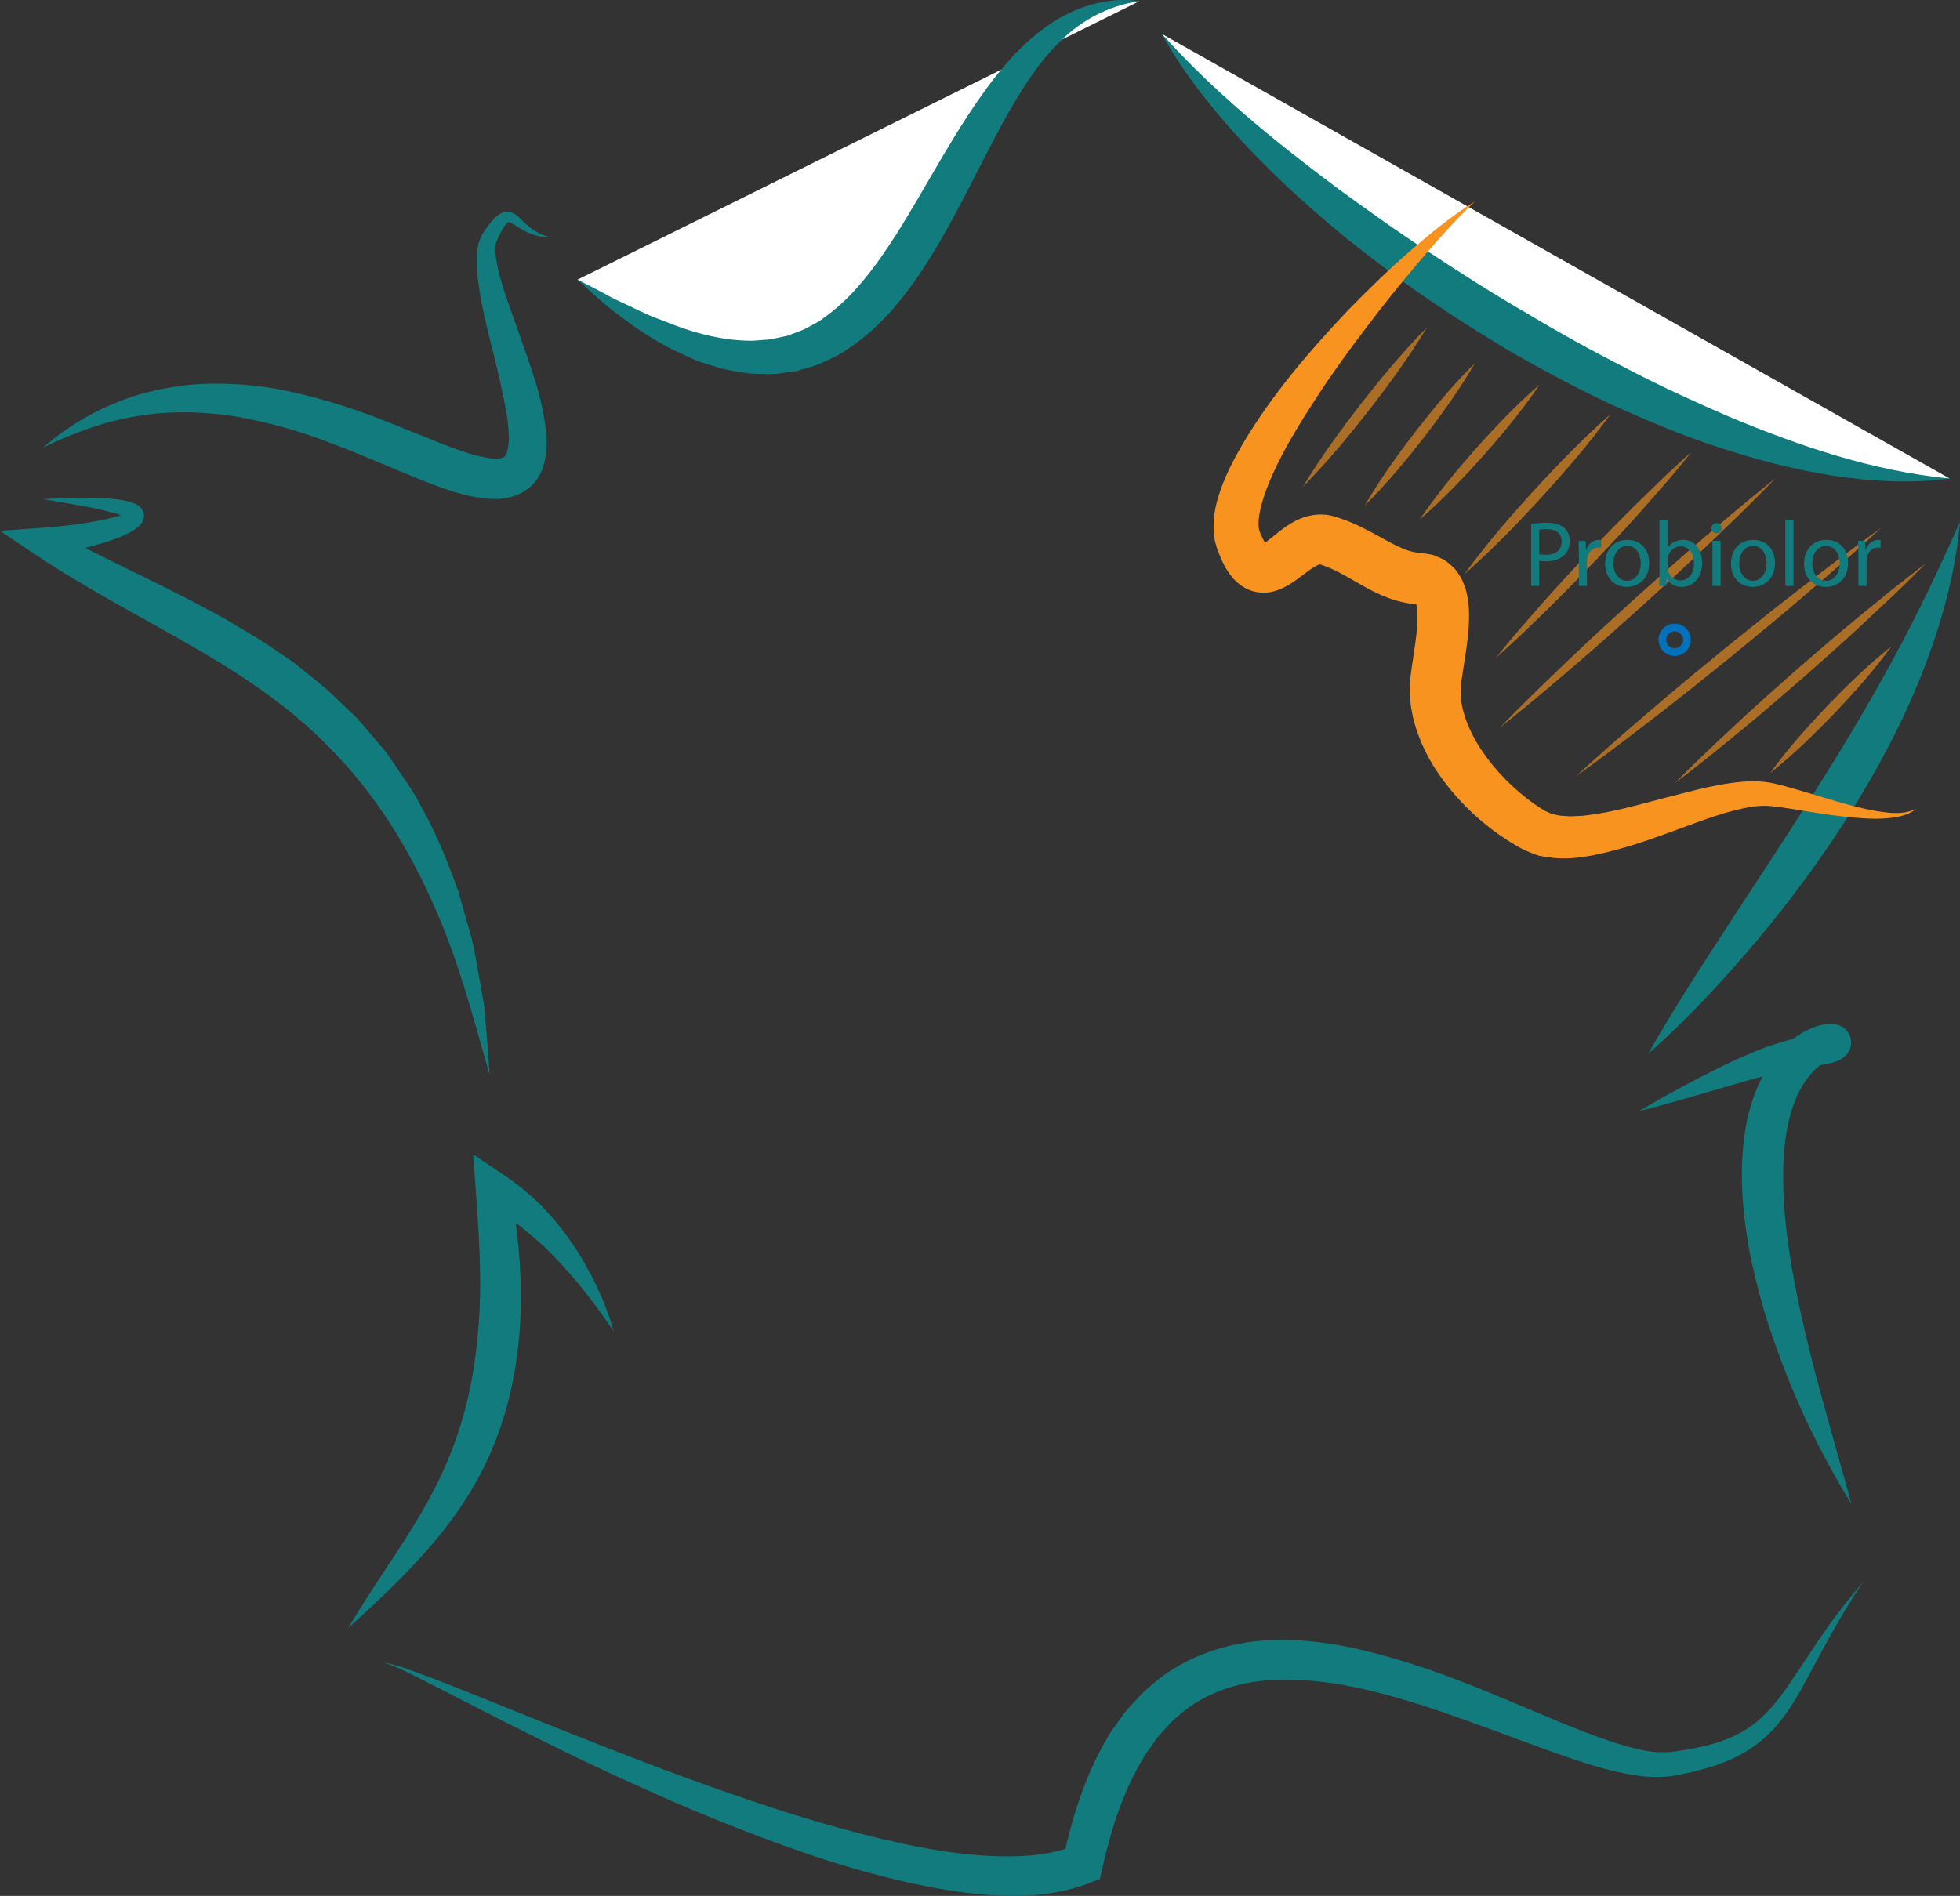 <?xml version="1.0" encoding="utf-8"?>
<!-- Generator: Adobe Illustrator 26.0.1, SVG Export Plug-In . SVG Version: 6.00 Build 0)  -->
<svg version="1.1" id="Calque_1" xmlns="http://www.w3.org/2000/svg" xmlns:xlink="http://www.w3.org/1999/xlink" x="0px" y="0px"
	 width="189.506px" height="183.354px" viewBox="0 0 189.506 183.354"
	 style="enable-background:new 0 0 189.506 183.354;" xml:space="preserve">
<rect x="0" y="0" width="189.506" height="183.354" fill="#333333" stroke="none"/>
<style type="text/css">
	.st0{opacity:0.61;}
	.st1{fill:#F7931E;}
	.st2{fill:none;stroke:#FCD9AF;stroke-miterlimit:10;}
	.st3{fill:#FFFFFF;}
	.st4{fill:#127B7D;}
	.st5{fill:none;stroke:#0071BC;stroke-width:0.75;stroke-miterlimit:10;}
</style>
<g class="st0">
	<path class="st1" d="M143.506,44.985"/>
	<path class="st2" d="M143.506,44.985"/>
</g>
<g class="st0">
	<line class="st1" x1="125.977" y1="47.072" x2="137.953" y2="31.684"/>
	<path class="st1" d="M125.977,47.072c1.686-2.806,3.61-5.426,5.594-8.001
		c2.007-2.556,4.074-5.065,6.382-7.387c-1.684,2.808-3.609,5.428-5.594,8.001
		C130.35,42.239,128.283,44.749,125.977,47.072z"/>
</g>
<g class="st0">
	<line class="st1" x1="131.965" y1="48.878" x2="142.587" y2="35.143"/>
	<path class="st1" d="M131.965,48.878c1.459-2.53,3.158-4.874,4.916-7.173
		c1.782-2.281,3.623-4.515,5.707-6.562c-1.458,2.531-3.157,4.875-4.916,7.173
		C135.888,44.595,134.046,46.829,131.965,48.878z"/>
</g>
<g class="st0">
	<line class="st1" x1="137.276" y1="50.235" x2="148.859" y2="37.2"/>
	<path class="st1" d="M137.276,50.235c1.637-2.434,3.5-4.666,5.418-6.849
		c1.941-2.163,3.939-4.276,6.165-6.185c-1.635,2.435-3.498,4.667-5.418,6.849
		C141.499,46.211,139.501,48.323,137.276,50.235z"/>
</g>
<g class="st0">
	<line class="st1" x1="141.574" y1="55.538" x2="155.717" y2="40.064"/>
	<path class="st1" d="M141.574,55.538c2.067-2.844,4.357-5.484,6.703-8.074
		c2.368-2.569,4.791-5.087,7.44-7.399c-2.065,2.846-4.356,5.485-6.703,8.074
		C146.645,50.706,144.222,53.224,141.574,55.538z"/>
</g>
<g class="st0">
	<line class="st1" x1="144.631" y1="63.628" x2="163.535" y2="43.717"/>
	<path class="st1" d="M144.631,63.628c1.426-1.801,2.931-3.527,4.449-5.241
		c1.509-1.722,3.075-3.39,4.641-5.058c1.584-1.651,3.169-3.302,4.81-4.898l2.464-2.393
		c0.848-0.772,1.671-1.569,2.541-2.32c-0.705,0.908-1.458,1.771-2.185,2.658l-2.262,2.585
		c-1.51,1.722-3.075,3.39-4.643,5.057c-1.585,1.651-3.169,3.301-4.811,4.897
		C148.001,60.518,146.355,62.111,144.631,63.628z"/>
</g>
<g class="st0">
	<line class="st1" x1="145.006" y1="70.378" x2="171.631" y2="46.292"/>
	<path class="st1" d="M145.006,70.378c2.08-2.16,4.234-4.239,6.399-6.305
		c2.157-2.075,4.368-4.092,6.578-6.108c2.226-1.999,4.454-3.996,6.733-5.936l3.422-2.907
		c1.165-0.942,2.307-1.909,3.493-2.829c-1.033,1.088-2.11,2.127-3.164,3.193l-3.235,3.114
		c-2.158,2.074-4.368,4.091-6.579,6.107c-2.227,1.998-4.455,3.995-6.735,5.935
		C149.646,66.588,147.363,68.524,145.006,70.378z"/>
</g>
<g class="st0">
	<line class="st1" x1="152.378" y1="75.074" x2="181.881" y2="51.056"/>
	<path class="st1" d="M152.378,75.074c2.328-2.161,4.726-4.238,7.134-6.301
		c2.401-2.072,4.851-4.084,7.302-6.095c2.466-1.993,4.933-3.984,7.448-5.915l3.776-2.894
		c1.282-0.936,2.542-1.899,3.843-2.812c-1.158,1.089-2.356,2.127-3.533,3.192l-3.6,3.11
		c-2.401,2.072-4.851,4.084-7.303,6.094c-2.466,1.992-4.933,3.983-7.449,5.914
		C157.487,71.306,154.967,73.233,152.378,75.074z"/>
</g>
<g>
	<path class="st3" d="M110.172,0.113c-22,0-18,53.833-54.333,26.931"/>
	<path class="st4" d="M110.172,0.113c-3.042,0.443-5.662,1.876-7.674,3.898
		c-2.062,1.982-3.605,4.479-5.07,7.021c-2.886,5.137-5.254,10.725-8.831,15.934
		c-1.806,2.573-3.965,5.1-6.844,6.928c-0.684,0.495-1.497,0.817-2.263,1.19
		c-0.774,0.365-1.637,0.538-2.45,0.796c-0.847,0.121-1.697,0.276-2.541,0.313
		c-0.842-0.043-1.695-0-2.51-0.134c-0.809-0.157-1.637-0.248-2.415-0.47
		c-0.771-0.242-1.544-0.473-2.298-0.74c-1.445-0.667-2.89-1.293-4.198-2.139
		c-1.353-0.773-2.569-1.727-3.799-2.64c-1.204-0.948-2.324-1.997-3.44-3.026
		c0.689,0.338,1.356,0.699,2.031,1.045c0.674,0.345,1.308,0.749,2.004,1.045
		c1.374,0.614,2.677,1.343,4.081,1.818c2.711,1.137,5.547,1.928,8.278,1.996
		c0.683,0.044,1.348-0.079,2.014-0.1c0.656-0.09,1.291-0.259,1.929-0.386
		c0.602-0.262,1.233-0.417,1.809-0.729c0.568-0.329,1.168-0.577,1.687-1.009
		c2.171-1.519,4.005-3.677,5.644-6.039c3.298-4.746,5.908-10.248,9.489-15.318
		c1.775-2.532,3.823-5.005,6.452-6.861C103.865,0.662,107.136-0.353,110.172,0.113z"/>
</g>
<g>
	<path class="st3" d="M112.339,3.279c11.833,17.167,51.667,43.667,76.167,43"/>
	<path class="st4" d="M112.339,3.279c5.012,5.602,10.779,10.265,16.692,14.718
		c2.991,2.18,5.988,4.348,9.093,6.359c3.08,2.044,6.198,4.03,9.396,5.877
		c3.163,1.906,6.396,3.694,9.684,5.365c3.264,1.723,6.622,3.243,10.001,4.715
		c6.797,2.829,13.808,5.234,21.301,5.967c-3.739,0.521-7.58,0.271-11.338-0.285
		c-3.758-0.605-7.46-1.549-11.063-2.761c-3.622-1.166-7.117-2.668-10.571-4.236
		c-3.434-1.615-6.769-3.423-10.047-5.322c-3.241-1.962-6.429-4.008-9.509-6.211
		c-3.053-2.238-6.073-4.526-8.901-7.048c-2.857-2.485-5.57-5.139-8.1-7.959
		C116.488,9.607,114.132,6.598,112.339,3.279z"/>
</g>
<g>
	<path class="st4" d="M189.506,50.446c-0.435,5.067-1.84,10.031-3.706,14.774
		c-1.89,4.742-4.29,9.263-6.998,13.555c-2.71,4.294-5.733,8.365-8.971,12.238
		c-3.259,3.859-6.693,7.559-10.492,10.933c2.495-4.427,5.25-8.616,7.966-12.806
		c2.733-4.177,5.471-8.319,8.116-12.5c2.643-4.182,5.188-8.404,7.539-12.746
		C185.335,59.559,187.455,55.093,189.506,50.446z"/>
</g>
<g>
	<path class="st4" d="M158.506,107.446c2.493-1.508,5.051-2.851,7.649-4.158
		c1.309-0.634,2.63-1.246,4.028-1.798c1.407-0.567,2.872-0.919,4.211-1.331l1.018-0.31
		l0.507-0.157c0.132-0.045,0.254-0.091,0.327-0.13c0.042-0.02,0.055-0.034,0.036-0.028
		c-0.023,0.01-0.064,0.029-0.125,0.078c-0.07,0.051-0.135,0.113-0.19,0.18l-0.088,0.112
		c-0.042,0.057-0.08,0.119-0.113,0.184c-0.072,0.149-0.104,0.225-0.15,0.447
		c-0.062,0.29-0.023,0.657,0.103,0.933c0.117,0.257,0.211,0.385,0.378,0.55
		c0.078,0.074,0.164,0.138,0.25,0.191l0.119,0.069c0.064,0.034,0.132,0.063,0.201,0.086
		c0.183,0.052,0.149,0.042,0.221,0.057l0.108,0.013c0.081,0.006,0.073,0.004,0.059,0.012
		c-0.086,0.024-0.325,0.114-0.526,0.228c-0.864,0.472-1.673,1.334-2.264,2.341
		c-1.203,2.043-1.711,4.672-1.827,7.33c-0.22,5.374,0.824,10.962,2.085,16.471
		c1.299,5.525,2.96,11.016,4.482,16.629c-3.05-4.953-5.566-10.22-7.479-15.758
		c-0.988-2.76-1.764-5.608-2.34-8.526c-0.551-2.923-0.879-5.928-0.741-9.01
		c0.168-3.056,0.756-6.291,2.626-9.165c0.952-1.406,2.205-2.718,3.955-3.491
		c0.449-0.191,0.892-0.357,1.518-0.445c0.164-0.02,0.335-0.039,0.596-0.027
		c0.047,0,0.148,0.01,0.242,0.025c0.116,0.023,0.128,0.012,0.352,0.084
		c0.09,0.031,0.179,0.068,0.264,0.11c0.054,0.028,0.06,0.027,0.149,0.083
		c0.094,0.061,0.188,0.133,0.275,0.215c0.181,0.182,0.3,0.321,0.421,0.6
		c0.128,0.298,0.169,0.687,0.11,1c-0.049,0.244-0.097,0.338-0.178,0.507
		c-0.039,0.074-0.083,0.146-0.13,0.213c-0.054,0.077-0.096,0.127-0.108,0.138
		c-0.088,0.098-0.186,0.19-0.289,0.272c-0.135,0.1-0.251,0.17-0.353,0.223
		c-0.178,0.089-0.33,0.148-0.457,0.191c-0.263,0.09-0.488,0.142-0.703,0.189l-0.54,0.106
		l-1.079,0.205c-1.458,0.264-2.82,0.488-4.158,0.798c-1.351,0.306-2.722,0.72-4.097,1.128
		C164.096,105.895,161.334,106.755,158.506,107.446z"/>
</g>
<g>
	<path class="st4" d="M180.172,152.946c-2.272,3.339-4.088,6.874-6.017,10.44
		c-0.998,1.758-2.168,3.552-3.849,4.945c-1.668,1.407-3.716,2.259-5.734,2.789
		c-0.507,0.153-1.015,0.277-1.524,0.368c-0.518,0.097-0.999,0.221-1.55,0.295
		c-1.17,0.137-2.301,0.089-3.353-0.088c-2.129-0.322-4.109-0.921-6.051-1.567
		c-3.862-1.318-7.593-2.801-11.347-4.1c-3.735-1.343-7.506-2.491-11.292-3.148
		c-3.765-0.59-7.605-0.733-10.962,0.445c-1.668,0.58-3.237,1.411-4.542,2.608
		c-0.71,0.524-1.254,1.255-1.869,1.898c-0.298,0.333-0.529,0.735-0.799,1.097
		c-0.249,0.382-0.551,0.718-0.76,1.135c-1.908,3.154-3.104,6.843-3.946,10.617l-0.231,1.036
		l-0.913,0.356c-3.26,1.272-6.55,1.409-9.669,1.208c-3.132-0.22-6.158-0.789-9.126-1.492
		c-5.935-1.414-11.611-3.489-17.186-5.722c-2.792-1.109-5.535-2.329-8.263-3.566
		c-2.728-1.239-5.438-2.51-8.115-3.843c-2.681-1.325-5.353-2.662-8.003-4.038l-3.986-2.037
		c-1.338-0.65-2.639-1.415-4.078-1.802c1.488,0.222,2.878,0.837,4.285,1.33
		c1.405,0.519,2.787,1.085,4.177,1.634l8.305,3.342c5.539,2.203,11.078,4.377,16.682,6.317
		c5.588,1.967,11.259,3.691,16.963,4.934c2.852,0.596,5.725,1.048,8.553,1.169
		c2.809,0.11,5.628-0.072,7.943-1.018l-1.144,1.392c0.872-4.059,2.116-8.14,4.34-11.9
		c0.249-0.48,0.618-0.906,0.923-1.361c0.331-0.441,0.618-0.909,0.989-1.323
		c0.767-0.811,1.461-1.685,2.37-2.369c1.681-1.499,3.741-2.586,5.861-3.295
		c4.299-1.445,8.768-1.177,12.863-0.398c4.116,0.828,8.025,2.149,11.809,3.623
		c3.781,1.492,7.451,3.147,11.137,4.588c1.842,0.694,3.691,1.365,5.517,1.761
		c0.916,0.219,1.809,0.288,2.64,0.253c0.447-0.029,0.95-0.124,1.424-0.182
		c0.486-0.055,0.959-0.14,1.423-0.251c1.877-0.385,3.68-0.984,5.189-2.062
		c1.521-1.063,2.728-2.598,3.841-4.24c1.124-1.639,2.205-3.353,3.364-5.005
		C177.605,156.057,178.885,154.489,180.172,152.946z"/>
</g>
<g>
	<path class="st4" d="M33.672,157.446c1.996-3.398,4.29-6.587,6.284-9.841
		c2.026-3.24,3.638-6.61,4.682-10.141c1.061-3.527,1.561-7.206,1.739-10.942
		c0.164-3.744-0.097-7.535-0.372-11.347l-0.254-3.533l2.747,1.839
		c1.389,0.93,2.686,1.952,3.825,3.107c1.137,1.154,2.144,2.41,3.036,3.72
		c0.898,1.308,1.655,2.694,2.343,4.097c0.655,1.422,1.241,2.87,1.636,4.373
		c-0.852-1.294-1.743-2.536-2.69-3.723c-0.922-1.203-1.934-2.322-2.953-3.402
		c-1.009-1.093-2.144-2.04-3.262-2.953c-1.128-0.909-2.35-1.649-3.588-2.291l2.493-1.694
		c0.657,3.912,1.123,7.894,1.009,11.94c-0.117,4.035-0.764,8.132-2.178,11.993
		c-1.384,3.874-3.593,7.395-6.162,10.431C39.443,152.142,36.586,154.804,33.672,157.446z"/>
</g>
<g>
	<path class="st4" d="M53.172,22.946c-0.828,0.003-1.69-0.199-2.458-0.609
		c-0.386-0.198-0.741-0.451-1.076-0.651c-0.163-0.098-0.327-0.181-0.429-0.19
		c-0.048-0.007-0.089-0.009-0.102,0.015c-0.015-0.008-0.049,0.039-0.078,0.06
		c-0.326,0.307-0.768,1.163-1.038,1.808c-0.161,0.498-0.108,1.254,0.033,1.984
		c0.269,1.488,0.794,3.029,1.334,4.554l1.642,4.655c0.542,1.579,1.069,3.184,1.433,4.901
		c0.182,0.861,0.331,1.752,0.4,2.705c0.043,0.959,0.043,2.011-0.414,3.224
		c-0.09,0.292-0.303,0.612-0.471,0.905c-0.196,0.294-0.469,0.575-0.731,0.83
		c-0.295,0.215-0.609,0.456-0.928,0.601c-0.314,0.127-0.661,0.29-0.965,0.345
		c-1.287,0.302-2.288,0.162-3.252,0.014c-1.903-0.344-3.501-0.968-5.082-1.569
		c-3.127-1.251-6.072-2.585-9.076-3.702c-2.985-1.168-6.038-2.003-9.133-2.55
		c-3.099-0.482-6.266-0.57-9.404-0.044c-3.15,0.477-6.216,1.606-9.206,3.047
		c2.498-2.184,5.486-3.888,8.743-4.956c1.632-0.526,3.329-0.844,5.043-1.067
		c1.718-0.195,3.451-0.177,5.174-0.081c3.451,0.212,6.807,1.06,10.03,2.075
		c3.224,1.032,6.302,2.377,9.294,3.557c1.482,0.591,2.98,1.149,4.319,1.408
		c0.646,0.139,1.325,0.184,1.65,0.1c0.343-0.1,0.325-0.059,0.513-0.376
		c0.162-0.32,0.267-0.952,0.263-1.63c-0.011-0.693-0.085-1.435-0.202-2.193
		c-0.254-1.518-0.608-3.09-0.982-4.673c-0.751-3.181-1.723-6.352-1.936-9.898
		c0.002-0.892,0.002-1.853,0.536-2.866c0.261-0.414,0.477-0.724,0.771-1.088
		c0.271-0.343,0.582-0.714,1.132-1c0.276-0.147,0.733-0.168,1.004-0.024
		c0.287,0.123,0.462,0.288,0.627,0.434c0.32,0.297,0.592,0.581,0.896,0.833
		C51.636,22.367,52.371,22.718,53.172,22.946z"/>
</g>
<g>
	<path class="st4" d="M47.339,103.946c-1.63-5.738-3.129-11.437-5.547-16.728
		c-2.36-5.288-5.406-10.188-9.323-14.275c-3.858-4.152-8.606-7.39-13.65-10.297
		c-5.031-2.932-10.364-5.637-15.38-9.001L0,51.339l4.023-0.29c1.476-0.106,3.018-0.264,4.513-0.511
		c0.749-0.123,1.494-0.265,2.207-0.444c0.36-0.088,0.701-0.183,1.026-0.29
		c0.146-0.057,0.306-0.114,0.411-0.17c0.128-0.043,0.156-0.136,0.092,0.052
		c-0.034,0.075-0.028,0.169-0.01,0.239c-0.001,0.072,0.029,0.151,0.079,0.204
		c0.019,0.048,0.068,0.052,0.034,0.026c-0.06-0.055-0.186-0.128-0.336-0.196
		c-0.297-0.135-0.651-0.247-1.009-0.349c-0.725-0.189-1.474-0.38-2.237-0.522
		c-1.523-0.296-3.071-0.546-4.621-0.808c1.569-0.103,3.14-0.163,4.722-0.129
		c0.791,0.013,1.589,0.044,2.399,0.141c0.407,0.054,0.816,0.116,1.257,0.239
		c0.219,0.063,0.454,0.14,0.724,0.297c0.131,0.074,0.317,0.231,0.458,0.421
		c0.085,0.143,0.151,0.313,0.186,0.476c0.02,0.165-0.006,0.356-0.053,0.526
		c-0.224,0.541-0.514,0.71-0.713,0.87c-0.22,0.162-0.417,0.266-0.62,0.382
		c-0.394,0.198-0.783,0.381-1.17,0.522c-0.775,0.294-1.546,0.534-2.32,0.756
		c-1.553,0.43-3.092,0.817-4.719,1.064l0.583-2.597c5.118,2.792,10.525,5.149,15.815,8.038
		c1.328,0.694,2.615,1.522,3.922,2.285c1.293,0.797,2.551,1.682,3.812,2.545
		c1.186,0.984,2.425,1.898,3.561,2.944l1.675,1.604l0.836,0.803c0.266,0.281,0.511,0.582,0.767,0.872
		l1.5,1.771c0.519,0.575,0.949,1.219,1.379,1.861c0.85,1.289,1.8,2.513,2.474,3.899
		c1.54,2.668,2.645,5.527,3.681,8.374l1.234,4.367c0.378,1.457,0.582,2.956,0.861,4.428
		l0.387,2.211l0.197,2.239C47.141,100.976,47.251,102.463,47.339,103.946z"/>
</g>
<g>
	<path class="st1" d="M142.592,19.485c-1.948,1.863-3.72,3.871-5.453,5.907
		c-1.72,2.047-3.41,4.113-5.003,6.248c-1.614,2.115-3.18,4.262-4.625,6.469
		c-1.437,2.208-2.847,4.427-3.971,6.721c-0.559,1.141-1.066,2.3-1.409,3.428
		c-0.35,1.105-0.551,2.267-0.399,2.92c0.013,0.082,0.028,0.158,0.056,0.206l0.027,0.087
		l0.078,0.18c0.109,0.262,0.227,0.492,0.342,0.707c0.198,0.417,0.563,0.661,0.265,0.445
		c-0.158-0.096-0.487-0.105-0.533-0.083c-0.062,0.013,0.058-0.031,0.22-0.142
		c0.349-0.235,0.845-0.658,1.425-1.118c0.596-0.456,1.293-1.001,2.363-1.4
		c0.543-0.192,1.195-0.323,1.883-0.3c0.347,0.012,0.687,0.062,1.017,0.151
		c0.197,0.046,0.252,0.071,0.357,0.103l0.288,0.094c1.537,0.506,2.874,1.253,4.044,1.894
		c1.161,0.643,2.165,1.175,3.028,1.365c0.217,0.043,0.428,0.088,0.638,0.098l0.162,0.017
		l0.489,0.065c0.337,0.07,0.625,0.076,0.991,0.246c0.346,0.153,0.702,0.294,1.006,0.524
		c0.298,0.235,0.613,0.497,0.845,0.773c0.209,0.276,0.41,0.571,0.583,0.867
		c0.124,0.27,0.239,0.547,0.344,0.826c0.328,1.051,0.383,1.953,0.389,2.768
		c-0.004,0.812-0.062,1.574-0.148,2.295c-0.166,1.441-0.423,2.812-0.592,4.028
		c-0.32,1.948,0.355,4.038,1.548,6.055c1.207,1.994,2.896,3.815,4.79,5.3
		c0.479,0.361,0.966,0.716,1.471,1.024c0.281,0.201,0.438,0.233,0.605,0.314l0.256,0.128
		l0.336,0.071c0.414,0.145,0.981,0.142,1.513,0.186c0.578-0.032,1.148-0.024,1.765-0.125
		c2.438-0.287,4.992-1.047,7.59-1.717c2.616-0.651,5.24-1.445,8.223-1.563
		c0.763,0.012,1.569,0.083,2.26,0.253c0.689,0.164,1.353,0.347,2.004,0.538l3.86,1.151
		c1.279,0.376,2.563,0.718,3.863,0.941c1.288,0.217,2.651,0.396,3.874-0.207
		c-0.517,0.445-1.201,0.669-1.878,0.798c-0.681,0.118-1.372,0.158-2.061,0.163
		c-1.375-0.012-2.736-0.162-4.083-0.338c-1.349-0.169-2.68-0.413-3.997-0.616
		c-0.658-0.104-1.309-0.195-1.942-0.262c-0.632-0.069-1.175-0.028-1.75,0.03
		c-2.384,0.346-4.888,1.322-7.392,2.239c-2.522,0.926-5.087,1.861-7.954,2.443
		c-1.429,0.28-2.963,0.493-4.724,0.198l-0.654-0.113c-0.224-0.069-0.453-0.159-0.679-0.244
		c-0.455-0.173-0.931-0.37-1.207-0.55c-0.66-0.359-1.283-0.763-1.897-1.18
		c-2.429-1.693-4.527-3.805-6.208-6.34c-0.828-1.278-1.522-2.688-1.988-4.243
		c-0.119-0.387-0.23-0.778-0.296-1.193c-0.077-0.409-0.164-0.814-0.182-1.244
		c-0.028-0.426-0.082-0.846-0.047-1.285c0.021-0.418,0.032-0.915,0.085-1.243
		c0.185-1.445,0.42-2.716,0.548-3.944c0.15-1.188,0.13-2.437-0.039-2.927
		c-0.021-0.032-0.032-0.066-0.034-0.106c-0.01,0.015-0.001,0.034,0.021,0.031
		c0.016,0.022,0.051,0.088,0.104,0.096c0.047,0.017,0.063,0.07,0.115,0.066
		c0.073-0.012,0.004,0.026,0.018,0.014c0,0-0.005-0.008-0.007-0.018l-0.339-0.032
		c-0.461-0.035-0.909-0.123-1.348-0.221c-1.761-0.435-3.129-1.24-4.3-1.905
		c-1.164-0.676-2.182-1.254-3.193-1.609l-0.189-0.067c-0.055-0.02-0.156-0.057-0.125-0.041
		c0.005-0.003,0.014-0.002,0.024-0.003c0.017,0.001-0.001-0.012-0.093,0.012
		c-0.197,0.061-0.618,0.29-1.089,0.641c-0.489,0.351-1.021,0.798-1.801,1.289
		c-0.407,0.241-0.89,0.514-1.603,0.69c-0.693,0.19-1.73,0.144-2.494-0.245
		c-0.757-0.368-1.259-0.883-1.572-1.299c-0.345-0.439-0.56-0.843-0.762-1.237
		c-0.184-0.386-0.347-0.766-0.479-1.13l-0.106-0.288l-0.115-0.396c-0.083-0.27-0.125-0.525-0.155-0.776
		c-0.22-2.028,0.29-3.55,0.804-4.964c0.546-1.406,1.22-2.668,1.931-3.89
		c2.869-4.848,6.436-8.976,10.161-12.93c1.899-1.942,3.833-3.843,5.875-5.626
		C138.197,22.648,140.297,20.916,142.592,19.485z"/>
</g>
<g>
	<path class="st4" d="M148.039,50.671c0.378-0.063,0.874-0.117,1.503-0.117
		c0.774,0,1.342,0.18,1.702,0.504c0.333,0.288,0.531,0.729,0.531,1.27
		c0,0.549-0.162,0.981-0.468,1.296c-0.414,0.441-1.089,0.666-1.854,0.666
		c-0.234,0-0.45-0.009-0.63-0.054v2.431h-0.783V50.671z M148.822,53.596
		c0.171,0.045,0.387,0.063,0.648,0.063c0.945,0,1.521-0.459,1.521-1.296
		c0-0.801-0.567-1.188-1.432-1.188c-0.342,0-0.603,0.027-0.738,0.063V53.596z"/>
	<path class="st4" d="M152.656,53.668c0-0.513-0.009-0.954-0.036-1.359h0.693l0.027,0.855h0.036
		c0.198-0.585,0.675-0.955,1.207-0.955c0.09,0,0.153,0.009,0.225,0.027v0.747
		c-0.081-0.018-0.162-0.027-0.271-0.027c-0.558,0-0.954,0.423-1.062,1.017
		c-0.018,0.108-0.036,0.234-0.036,0.369v2.323h-0.783V53.668z"/>
	<path class="st4" d="M159.453,54.451c0,1.612-1.117,2.314-2.17,2.314c-1.179,0-2.088-0.864-2.088-2.242
		c0-1.458,0.954-2.314,2.161-2.314C158.606,52.21,159.453,53.119,159.453,54.451z M155.996,54.497
		c0,0.954,0.549,1.674,1.323,1.674c0.756,0,1.323-0.711,1.323-1.692c0-0.738-0.369-1.675-1.305-1.675
		C156.401,52.804,155.996,53.668,155.996,54.497z"/>
	<path class="st4" d="M160.414,56.666c0.018-0.297,0.036-0.738,0.036-1.125v-5.267h0.783v2.737h0.018
		c0.279-0.486,0.783-0.801,1.485-0.801c1.081,0,1.846,0.9,1.836,2.224
		c0,1.558-0.981,2.332-1.954,2.332c-0.63,0-1.134-0.243-1.458-0.819h-0.027l-0.036,0.72H160.414z
		 M161.234,54.92c0,0.099,0.018,0.198,0.036,0.288c0.153,0.549,0.612,0.927,1.188,0.927
		c0.829,0,1.324-0.675,1.324-1.674c0-0.874-0.45-1.621-1.296-1.621c-0.54,0-1.044,0.369-1.207,0.972
		c-0.018,0.09-0.045,0.198-0.045,0.324V54.92z"/>
	<path class="st4" d="M166.454,51.085c0.009,0.27-0.189,0.486-0.504,0.486
		c-0.279,0-0.477-0.216-0.477-0.486c0-0.279,0.207-0.495,0.495-0.495
		C166.265,50.59,166.454,50.805,166.454,51.085z M165.571,56.666v-4.357h0.792v4.357H165.571z"/>
	<path class="st4" d="M171.621,54.451c0,1.612-1.117,2.314-2.17,2.314c-1.179,0-2.088-0.864-2.088-2.242
		c0-1.458,0.954-2.314,2.161-2.314C170.774,52.21,171.621,53.119,171.621,54.451z M168.164,54.497
		c0,0.954,0.549,1.674,1.323,1.674c0.756,0,1.323-0.711,1.323-1.692c0-0.738-0.369-1.675-1.305-1.675
		C168.569,52.804,168.164,53.668,168.164,54.497z"/>
	<path class="st4" d="M172.618,50.274h0.792v6.392h-0.792V50.274z"/>
	<path class="st4" d="M178.686,54.451c0,1.612-1.117,2.314-2.17,2.314c-1.179,0-2.088-0.864-2.088-2.242
		c0-1.458,0.954-2.314,2.161-2.314C177.839,52.21,178.686,53.119,178.686,54.451z M175.229,54.497
		c0,0.954,0.549,1.674,1.323,1.674c0.756,0,1.323-0.711,1.323-1.692c0-0.738-0.369-1.675-1.305-1.675
		C175.633,52.804,175.229,53.668,175.229,54.497z"/>
	<path class="st4" d="M179.683,53.668c0-0.513-0.009-0.954-0.036-1.359h0.693l0.027,0.855h0.036
		c0.198-0.585,0.675-0.955,1.207-0.955c0.09,0,0.153,0.009,0.225,0.027v0.747
		c-0.081-0.018-0.162-0.027-0.27-0.027c-0.558,0-0.954,0.423-1.062,1.017
		c-0.018,0.108-0.036,0.234-0.036,0.369v2.323h-0.783V53.668z"/>
</g>
<circle class="st5" cx="161.919" cy="61.878" r="1.188"/>
<g class="st0">
	<line class="st1" x1="161.919" y1="75.753" x2="186.153" y2="54.533"/>
	<path class="st1" d="M161.919,75.753c1.884-1.923,3.839-3.764,5.806-5.593
		c1.959-1.837,3.97-3.615,5.981-5.393c2.027-1.76,4.055-3.518,6.134-5.218l3.121-2.547
		c1.064-0.822,2.106-1.669,3.191-2.468c-0.935,0.969-1.913,1.89-2.868,2.837l-2.937,2.757
		c-1.96,1.836-3.97,3.615-5.983,5.391c-2.028,1.759-4.056,3.517-6.135,5.217
		C166.158,72.444,164.074,74.14,161.919,75.753z"/>
</g>
<g class="st0">
	<line class="st1" x1="171.143" y1="74.772" x2="182.881" y2="62.503"/>
	<path class="st1" d="M171.143,74.772c1.672-2.317,3.563-4.424,5.508-6.48
		c1.966-2.035,3.988-4.018,6.23-5.789c-1.67,2.318-3.562,4.426-5.508,6.48
		C175.405,71.017,173.383,72.999,171.143,74.772z"/>
</g>
</svg>

